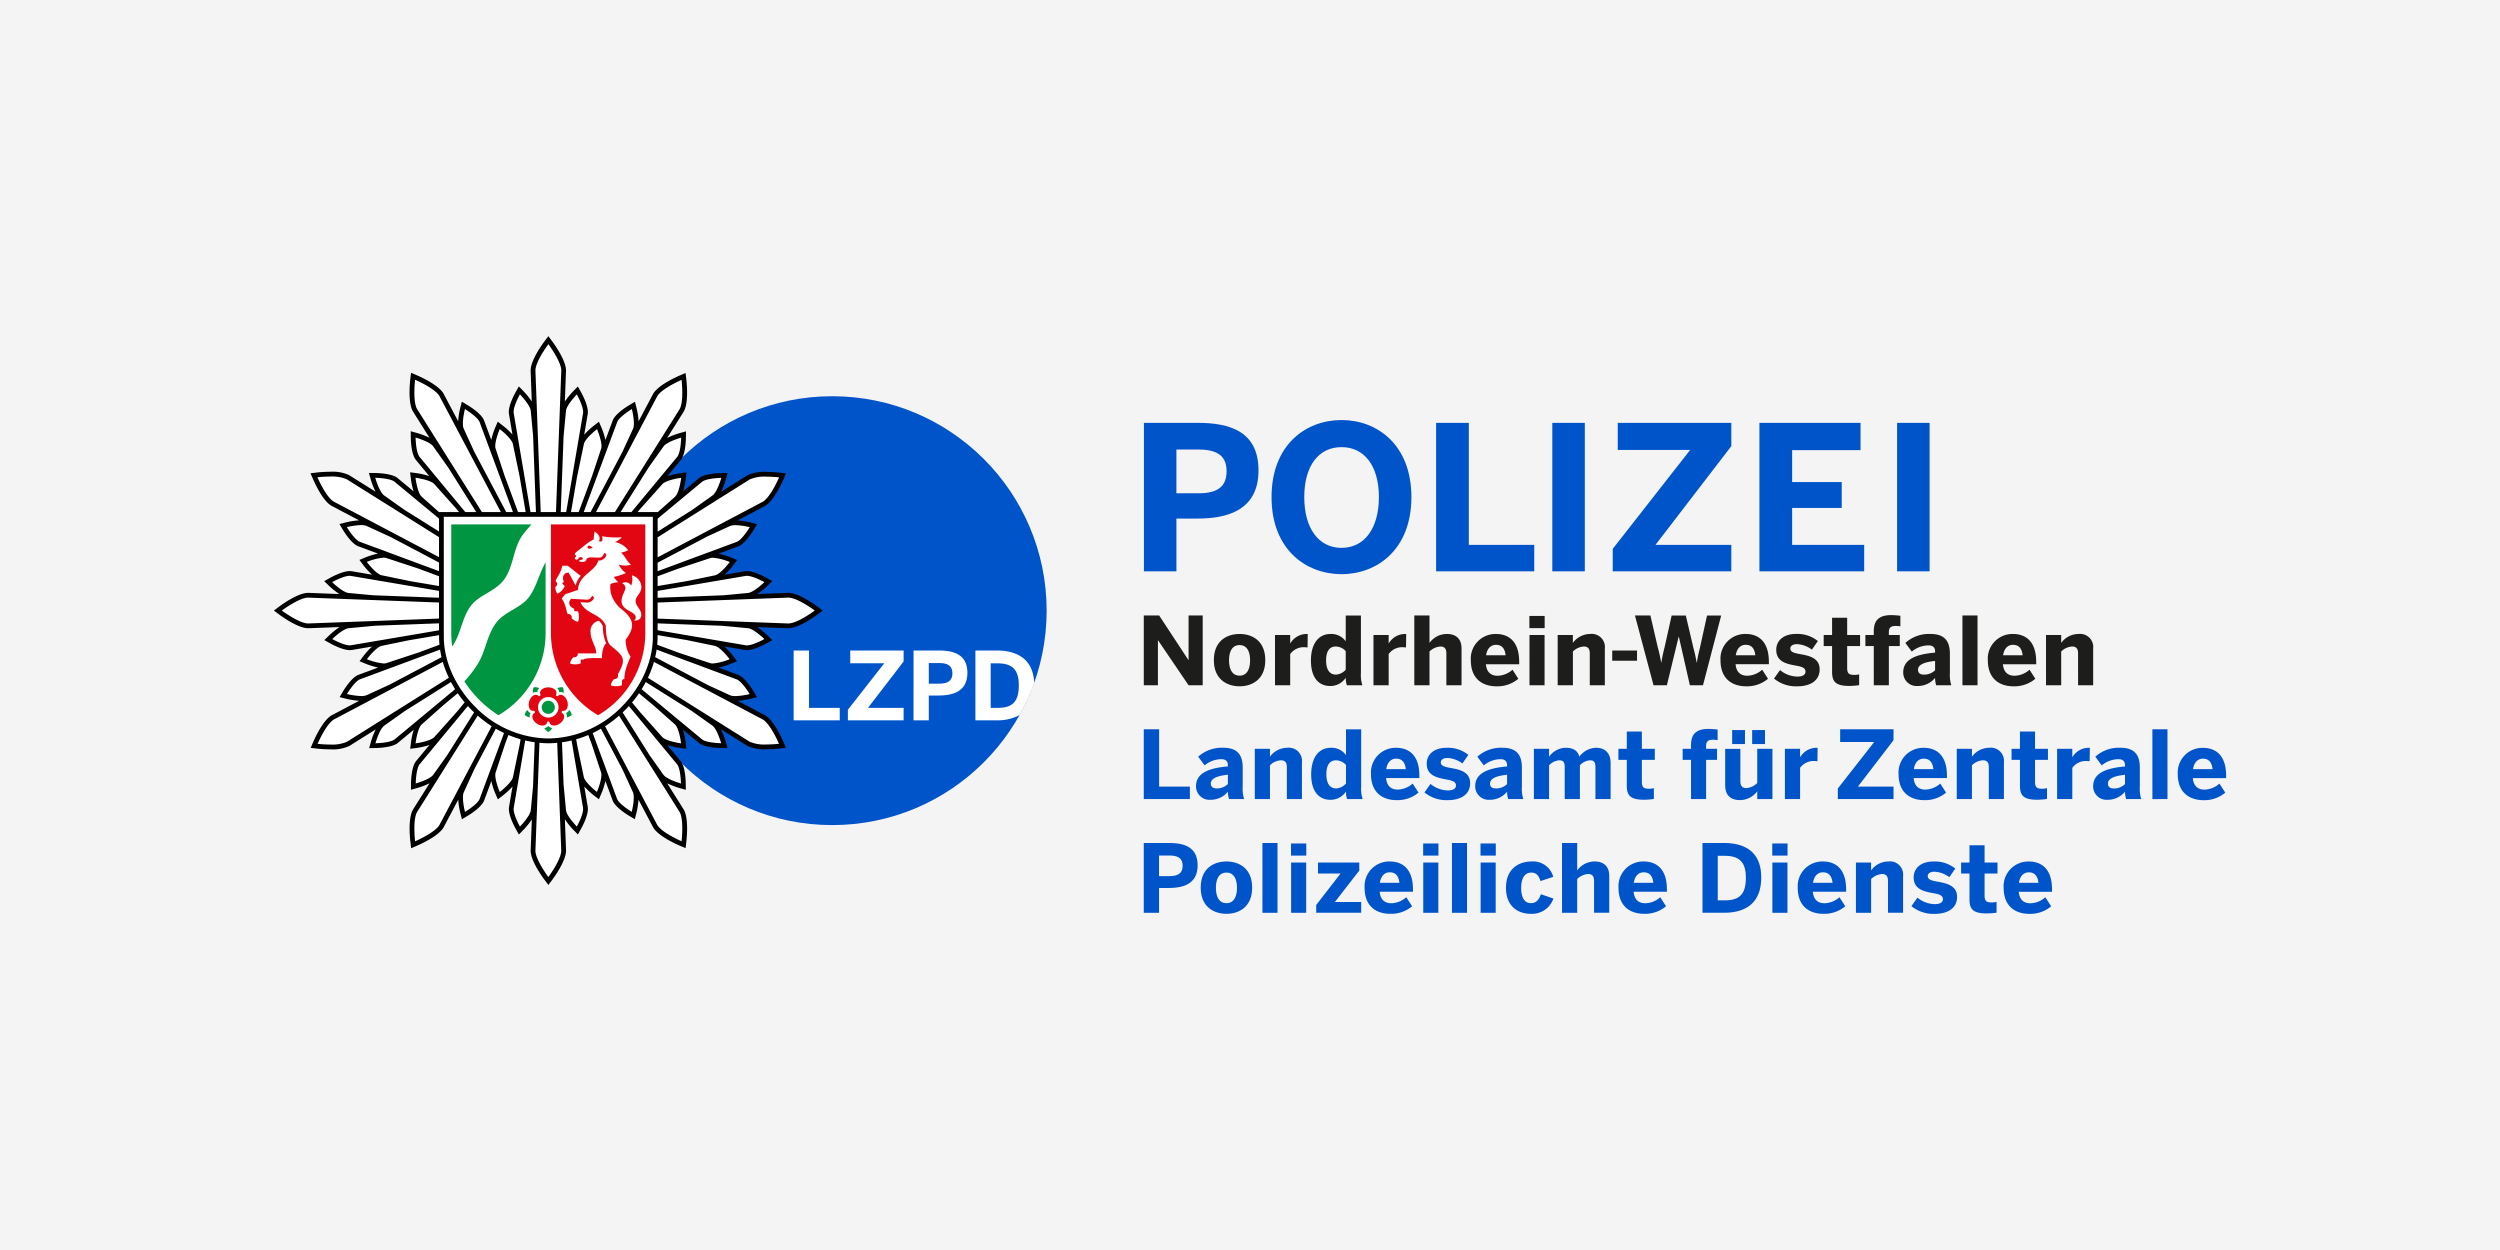 <?xml version="1.0" encoding="UTF-8"?>
<svg xmlns="http://www.w3.org/2000/svg" xmlns:xlink="http://www.w3.org/1999/xlink" width="600" height="300" viewBox="0 0 600 300">
  <rect x="0" y="0" width="600" height="300" fill="#333333" stroke="none"/>
  <defs>
    <clipPath id="clip-landesamt-polizeiliche-dienste-nrw">
      <rect width="600" height="300"></rect>
    </clipPath>
  </defs>
  <g id="landesamt-polizeiliche-dienste-nrw" clip-path="url(#clip-landesamt-polizeiliche-dienste-nrw)">
    <rect width="600" height="300" fill="#f4f4f4"></rect>
    <g id="lzpd_logo" transform="translate(65.228 77.224)">
      <circle id="Ellipse_4" data-name="Ellipse 4" cx="51.464" cy="51.464" r="51.464" transform="translate(83.038 17.87)" fill="#0054ca"></circle>
      <path id="Pfad_3029" data-name="Pfad 3029" d="M66.262,59.978V43.23H69.95V56.99h7.377v2.986H66.262Zm13.019,0V57.444l8.735-11.156h-8.17V43.23H92.654v2.625L84.1,56.99h8.555v2.986H79.281Zm15.756,0V43.23h6.087c3.576,0,6.835.95,6.835,5.363,0,4.5-3.528,5.433-6.88,5.433H98.7v5.951H95.037Zm3.665-8.8h2.512c2.286,0,3.145-.884,3.145-2.491,0-1.561-.837-2.445-3.145-2.445H98.7Zm16.321-7.944h-5.137V59.976h5.137a11.1,11.1,0,0,0,5.469-1.258A50.087,50.087,0,0,0,124,51.081C123.789,45.355,119.995,43.23,115.023,43.23Zm.25,13.76h-1.721V46.307h1.675c3.669,0,5.071,1.675,5.071,5.251C120.3,55.361,118.917,56.99,115.273,56.99Z" transform="translate(58.985 35.672)" fill="#fff"></path>
      <g id="Gruppe_10319" data-name="Gruppe 10319" transform="translate(209.31 23.586)">
        <path id="Pfad_3030" data-name="Pfad 3030" d="M110.577,50.382V14.744h12.954c7.611,0,14.546,2.022,14.546,11.412,0,9.585-7.514,11.56-14.643,11.56h-5.055V50.382h-7.8Zm7.8-18.734h5.344c4.864,0,6.694-1.878,6.694-5.3,0-3.323-1.781-5.2-6.694-5.2h-5.344Zm22.833.914c0-12.522,8.187-18.493,16.807-18.493,8.574,0,16.76,5.972,16.76,18.493s-8.185,18.493-16.76,18.493c-8.62,0-16.807-5.972-16.807-18.493Zm25.764,0c0-7.466-3.466-11.991-8.957-11.991-5.537,0-8.957,4.526-8.957,11.991s3.42,12.184,8.957,12.184C163.509,44.746,166.977,40.029,166.977,32.562Zm13.732,17.82V14.744h7.85V44.024h15.7v6.359Zm27.887,0V14.744h7.8V50.382Zm14.5,0V44.987l18.588-23.742H224.3v-6.5h27.257v5.586l-18.2,23.693h18.2v6.359Zm35.207,0V14.744h24.271v6.55H266.155v7.656h11.9v6.212h-11.9v8.861h17.289v6.359H258.305Zm33.043,0V14.744h7.8V50.382Z" transform="translate(-110.577 -14.069)" fill="#0054ca"></path>
      </g>
      <g id="Gruppe_10320" data-name="Gruppe 10320" transform="translate(209.281 70.402)">
        <path id="Pfad_3031" data-name="Pfad 3031" d="M110.562,55.584V38.84h3.688l7.015,10.68h.046V38.84H124.7V55.584H121.31L114,44.814h-.046V55.584h-3.392Zm16.82-6.019c0-4.729,3.236-6.29,6.178-6.29,2.919,0,6.156,1.561,6.156,6.29,0,4.685-3.236,6.269-6.156,6.269S127.382,54.251,127.382,49.565Zm8.69.023c0-2.015-.7-3.644-2.512-3.644-1.743,0-2.534,1.472-2.534,3.644,0,2.015.677,3.688,2.534,3.688C135.279,53.276,136.072,51.783,136.072,49.588Zm5.979,6V43.524H145.7v2.015h.023a4.572,4.572,0,0,1,4.073-2.261h.116l-.046,3.234c-.137-.021-.725-.066-.95-.066A4.025,4.025,0,0,0,145.7,48.1v7.489h-3.646Zm8.625-5.928c0-4.164,1.924-6.381,4.685-6.381a4.223,4.223,0,0,1,3.667,1.766v-6.2h3.644v13.8a7.663,7.663,0,0,0,.36,2.94H159.3a5.469,5.469,0,0,1-.271-1.81,4.393,4.393,0,0,1-3.71,1.992c-2.737,0-4.64-1.946-4.64-6.11Zm8.35,2.195v-4.46a3.263,3.263,0,0,0-2.4-1.11c-1.516,0-2.309,1.153-2.309,3.352,0,2.015.725,3.394,2.354,3.394A3.425,3.425,0,0,0,159.027,51.851Zm6.66,3.733V43.524h3.644v2.015h.023a4.567,4.567,0,0,1,4.073-2.261h.114l-.044,3.234c-.137-.021-.725-.066-.952-.066a4.018,4.018,0,0,0-3.212,1.652v7.489h-3.646Zm9.8,0V38.84h3.644v6.584a5.158,5.158,0,0,1,4.164-2.149c2.058,0,3.53,1.017,3.53,3.507v8.8h-3.644V47.938c0-1.085-.41-1.652-1.4-1.652a4.083,4.083,0,0,0-2.648,1.2v8.1h-3.642Zm13.561-6.019a5.924,5.924,0,0,1,6.065-6.29c2.491,0,5.547,1.244,5.547,6.721v.543h-7.99c.182,1.992,1.29,2.762,2.806,2.762a5.543,5.543,0,0,0,3.576-1.449l1.4,2.174a7.8,7.8,0,0,1-5.253,1.81C192.058,55.835,189.05,54.226,189.05,49.565Zm8.35-1.176c-.18-1.7-.95-2.512-2.309-2.512-1.132,0-2.1.747-2.377,2.512Zm5.708-6.518V38.952h3.667v2.919Zm.023,13.713V43.524h3.621V55.584Zm6.768,0V43.524h3.644v1.9a5.161,5.161,0,0,1,4.164-2.149,3.159,3.159,0,0,1,3.509,3.507v8.8H217.6V47.938c0-1.085-.408-1.652-1.426-1.652a4.074,4.074,0,0,0-2.625,1.2v8.1H209.9ZM222.986,49.7V47.257h5.953V49.7Zm9.913,5.884L228.44,38.84h3.712l1.766,7.628a35.233,35.233,0,0,1,.816,3.667h.044a36.9,36.9,0,0,1,.768-3.644l1.7-7.648h3.4l1.808,7.694a36.608,36.608,0,0,1,.793,3.6h.046a36.1,36.1,0,0,1,.747-3.555l1.7-7.738h3.4l-4.371,16.744h-3.145l-2.648-11.655h-.044l-2.828,11.655H232.9Zm16.075-6.019a5.922,5.922,0,0,1,6.063-6.29c2.491,0,5.547,1.244,5.547,6.721v.543h-7.99c.182,1.992,1.29,2.762,2.806,2.762a5.534,5.534,0,0,0,3.576-1.449l1.4,2.174a7.794,7.794,0,0,1-5.251,1.81c-3.143,0-6.154-1.609-6.154-6.269Zm8.35-1.176c-.18-1.7-.948-2.512-2.307-2.512-1.134,0-2.106.747-2.377,2.512h4.684Zm4.486,5.588,1.449-2.035a6.68,6.68,0,0,0,4.187,1.561c1.132,0,1.923-.385,1.923-1.178,0-.835-.634-1.153-2.286-1.449-2.286-.408-4.731-.948-4.731-3.779,0-2.421,1.994-3.824,4.685-3.824a7.768,7.768,0,0,1,5.3,1.7l-1.426,2.06a6.452,6.452,0,0,0-3.551-1.313c-1.043,0-1.629.408-1.629,1.064,0,.725.656,1.019,2.151,1.292,2.375.408,4.887.948,4.887,3.688,0,2.919-2.534,4.073-5.317,4.073a8.31,8.31,0,0,1-5.638-1.857Zm13.944-1.787V46.172h-2.015V43.524h2.015V39.381h3.621v4.143h3.1v2.648h-3.1V51.4c0,1.292.36,1.7,1.675,1.7a4.455,4.455,0,0,0,1.2-.137v2.6a17.53,17.53,0,0,1-2.4.182c-3.576,0-4.1-1.292-4.1-3.555Zm10.006,3.394V46.172h-2.015V43.524h2.015v-.837c0-2.015.611-3.938,4.187-3.938a19.71,19.71,0,0,1,2.195.159v2.536a6.179,6.179,0,0,0-1.064-.091c-.882,0-1.7.157-1.7,1.449v.723h2.625v2.648h-2.625v9.413h-3.619Zm7.064-3.077c0-2.783,2.352-4.321,7.648-4.754v-.292c0-.884-.452-1.449-1.628-1.449a6.42,6.42,0,0,0-3.961,1.493l-1.54-2.083a8.465,8.465,0,0,1,6.019-2.149c3.3,0,4.663,1.628,4.663,4.729v4.64a8.167,8.167,0,0,0,.341,2.94h-3.621a5.743,5.743,0,0,1-.273-1.764,5.331,5.331,0,0,1-4.209,1.944A3.213,3.213,0,0,1,292.826,52.508Zm7.648-.52v-2.24c-2.874.294-4.1,1.017-4.1,2.126,0,.77.543,1.153,1.335,1.153A3.731,3.731,0,0,0,300.474,51.988Zm6.567,3.6V38.84h3.621V55.584Zm6.091-6.019a5.923,5.923,0,0,1,6.065-6.29c2.489,0,5.545,1.244,5.545,6.721v.543h-7.99c.182,1.992,1.292,2.762,2.806,2.762a5.544,5.544,0,0,0,3.578-1.449l1.4,2.174a7.791,7.791,0,0,1-5.251,1.81C316.143,55.835,313.133,54.226,313.133,49.565Zm8.35-1.176c-.182-1.7-.95-2.512-2.309-2.512-1.132,0-2.106.747-2.377,2.512Zm5.615,7.2V43.524h3.644v1.9a5.161,5.161,0,0,1,4.164-2.149,3.159,3.159,0,0,1,3.509,3.507v8.8h-3.621V47.938c0-1.085-.408-1.652-1.426-1.652a4.074,4.074,0,0,0-2.625,1.2v8.1H327.1Z" transform="translate(-110.562 -38.749)" fill="#1d1d1b"></path>
      </g>
      <g id="Gruppe_10321" data-name="Gruppe 10321" transform="translate(209.276 97.714)">
        <path id="Pfad_3032" data-name="Pfad 3032" d="M110.559,69.982V53.238h3.69V67h7.377v2.986ZM123.1,66.906c0-2.785,2.354-4.321,7.648-4.754V61.86c0-.884-.451-1.449-1.628-1.449A6.42,6.42,0,0,0,125.16,61.9l-1.54-2.083a8.471,8.471,0,0,1,6.021-2.149c3.3,0,4.663,1.628,4.663,4.729v4.64a8.177,8.177,0,0,0,.34,2.94h-3.621a5.742,5.742,0,0,1-.273-1.764,5.325,5.325,0,0,1-4.209,1.944,3.214,3.214,0,0,1-3.439-3.255Zm7.648-.52v-2.24c-2.874.294-4.1,1.017-4.1,2.126,0,.77.543,1.153,1.335,1.153a3.717,3.717,0,0,0,2.76-1.04Zm6.455,3.6V57.922h3.642v1.9a5.161,5.161,0,0,1,4.164-2.149,3.16,3.16,0,0,1,3.509,3.507v8.8H144.9v-7.65c0-1.085-.41-1.652-1.426-1.652a4.078,4.078,0,0,0-2.627,1.2v8.1H137.2Zm13.537-5.928c0-4.164,1.925-6.381,4.685-6.381a4.221,4.221,0,0,1,3.667,1.766v-6.2h3.644v13.8a7.617,7.617,0,0,0,.362,2.94h-3.735a5.413,5.413,0,0,1-.273-1.81,4.393,4.393,0,0,1-3.71,1.992c-2.737,0-4.64-1.944-4.64-6.11Zm8.352,2.2v-4.46a3.263,3.263,0,0,0-2.4-1.11c-1.516,0-2.309,1.153-2.309,3.352,0,2.015.725,3.394,2.354,3.394A3.445,3.445,0,0,0,159.092,66.251Zm6-2.286a5.923,5.923,0,0,1,6.065-6.29c2.489,0,5.547,1.244,5.547,6.721v.543h-7.99c.18,1.992,1.29,2.762,2.806,2.762a5.543,5.543,0,0,0,3.576-1.449l1.4,2.174a7.791,7.791,0,0,1-5.251,1.81c-3.143,0-6.154-1.609-6.154-6.269Zm8.35-1.178c-.18-1.7-.95-2.512-2.309-2.512-1.132,0-2.1.747-2.377,2.512Zm4.484,5.59,1.449-2.035a6.684,6.684,0,0,0,4.187,1.561c1.132,0,1.924-.385,1.924-1.178,0-.835-.634-1.153-2.286-1.449-2.284-.408-4.729-.948-4.729-3.779,0-2.421,1.992-3.824,4.685-3.824a7.768,7.768,0,0,1,5.3,1.7l-1.426,2.06a6.452,6.452,0,0,0-3.553-1.313c-1.041,0-1.628.408-1.628,1.064,0,.725.656,1.019,2.149,1.292,2.377.408,4.888.948,4.888,3.688,0,2.919-2.536,4.073-5.319,4.073a8.331,8.331,0,0,1-5.638-1.857Zm12.18-1.472c0-2.785,2.352-4.321,7.648-4.754V61.86c0-.884-.451-1.449-1.629-1.449a6.429,6.429,0,0,0-3.961,1.493l-1.538-2.083a8.466,8.466,0,0,1,6.019-2.149c3.3,0,4.663,1.628,4.663,4.729v4.64a8.222,8.222,0,0,0,.34,2.94h-3.619a5.743,5.743,0,0,1-.273-1.764,5.331,5.331,0,0,1-4.209,1.944A3.214,3.214,0,0,1,190.109,66.906Zm7.648-.52v-2.24c-2.876.294-4.1,1.017-4.1,2.126,0,.77.543,1.153,1.335,1.153A3.723,3.723,0,0,0,197.758,66.386Zm6.433,3.6V57.922h3.644v1.9a5.066,5.066,0,0,1,3.961-2.149c2.015,0,2.965.837,3.3,2.149a5.182,5.182,0,0,1,3.984-2.149c2.445,0,3.53,1.54,3.53,3.688v8.622h-3.644V62.334c0-1.085-.249-1.652-1.313-1.652a3.694,3.694,0,0,0-2.419,1.2v8.1h-3.644v-7.65c0-1.085-.25-1.652-1.313-1.652a3.8,3.8,0,0,0-2.443,1.2v8.1H204.19Zm22.3-3.394V60.57h-2.016V57.922h2.016V53.779h3.619v4.143h3.1V60.57h-3.1V65.8c0,1.29.362,1.7,1.677,1.7a4.465,4.465,0,0,0,1.2-.137v2.6a17.533,17.533,0,0,1-2.4.182c-3.578,0-4.1-1.29-4.1-3.555Zm15.416,3.394V60.57h-2.015V57.922h2.015v-.837c0-2.015.609-3.938,4.187-3.938a19.708,19.708,0,0,1,2.195.159v2.534a6.209,6.209,0,0,0-1.064-.089c-.884,0-1.7.157-1.7,1.449v.723h2.627v2.648h-2.627v9.413h-3.617Zm8.195-3.257v-8.8h3.644v7.74c0,1.087.408,1.677,1.427,1.677a4.1,4.1,0,0,0,2.625-1.225V57.922h3.644V69.982H257.8V68.106a5.216,5.216,0,0,1-4.164,2.126c-2.06,0-3.532-1.019-3.532-3.507Zm1.675-13.307h3.077v3.35h-3.077Zm4.8,0h3.079v3.35h-3.079Zm7.857,16.564V57.922h3.644v2.015h.023a4.572,4.572,0,0,1,4.073-2.261h.116l-.046,3.234c-.135-.023-.725-.066-.95-.066a4.025,4.025,0,0,0-3.213,1.652v7.489H264.43Zm12.7,0V67.448l8.735-11.158h-8.172V53.238H290.5v2.623L281.948,67H290.5v2.986Zm14.582-6.017a5.922,5.922,0,0,1,6.063-6.29c2.491,0,5.547,1.244,5.547,6.721v.543h-7.99c.182,1.992,1.29,2.762,2.806,2.762a5.539,5.539,0,0,0,3.576-1.449l1.4,2.174a7.8,7.8,0,0,1-5.253,1.81C294.722,70.233,291.711,68.626,291.711,63.965Zm8.348-1.178c-.18-1.7-.948-2.512-2.309-2.512-1.132,0-2.1.747-2.375,2.512Zm5.617,7.2V57.922h3.644v1.9a5.161,5.161,0,0,1,4.164-2.149,3.16,3.16,0,0,1,3.509,3.507v8.8h-3.621v-7.65c0-1.085-.408-1.652-1.427-1.652a4.074,4.074,0,0,0-2.625,1.2v8.1h-3.644Zm15.166-3.394V60.57h-2.015V57.922h2.015V53.779h3.621v4.143h3.1V60.57h-3.1V65.8c0,1.29.362,1.7,1.675,1.7a4.481,4.481,0,0,0,1.2-.137v2.6a17.567,17.567,0,0,1-2.4.182c-3.574,0-4.1-1.29-4.1-3.555Zm8.919,3.394V57.922h3.644v2.015h.023a4.572,4.572,0,0,1,4.073-2.261h.116l-.046,3.234c-.137-.023-.725-.066-.95-.066a4.025,4.025,0,0,0-3.213,1.652v7.489h-3.646Zm8.648-3.077c0-2.785,2.352-4.321,7.648-4.754V61.86c0-.884-.451-1.449-1.628-1.449A6.42,6.42,0,0,0,340.47,61.9l-1.54-2.083a8.465,8.465,0,0,1,6.019-2.149c3.3,0,4.663,1.628,4.663,4.729v4.64a8.168,8.168,0,0,0,.341,2.94h-3.621a5.742,5.742,0,0,1-.273-1.764,5.331,5.331,0,0,1-4.209,1.944A3.214,3.214,0,0,1,338.41,66.906Zm7.648-.52v-2.24c-2.874.294-4.1,1.017-4.1,2.126,0,.77.543,1.153,1.335,1.153A3.72,3.72,0,0,0,346.059,66.386Zm6.569,3.6V53.238h3.621V69.982Zm6.089-6.017a5.924,5.924,0,0,1,6.065-6.29c2.491,0,5.547,1.244,5.547,6.721v.543h-7.99c.182,1.992,1.29,2.762,2.806,2.762a5.543,5.543,0,0,0,3.576-1.449l1.4,2.174a7.8,7.8,0,0,1-5.253,1.81C361.728,70.233,358.717,68.626,358.717,63.965Zm8.35-1.178c-.18-1.7-.95-2.512-2.309-2.512-1.132,0-2.1.747-2.377,2.512ZM110.559,97.274V80.527h6.087c3.578,0,6.837.95,6.837,5.363,0,4.5-3.53,5.431-6.88,5.431h-2.377v5.953Zm3.665-8.8h2.512c2.286,0,3.145-.884,3.145-2.491,0-1.561-.835-2.445-3.145-2.445h-2.512v4.936Zm10.008,2.781c0-4.729,3.236-6.29,6.18-6.29,2.919,0,6.156,1.561,6.156,6.29,0,4.685-3.236,6.271-6.156,6.271S124.232,95.938,124.232,91.253Zm8.692.023c0-2.015-.7-3.642-2.512-3.642-1.743,0-2.534,1.47-2.534,3.642,0,2.016.677,3.69,2.534,3.69C132.131,94.965,132.924,93.47,132.924,91.276Zm6.114,6V80.527h3.621V97.274ZM145.9,83.559V80.641h3.667v2.917Zm.023,13.715V85.211h3.619V97.274Zm6.021,0V95.4l5.839-7.537h-5.41V85.211h9.913v1.925l-5.86,7.557h6.313v2.58h-10.8Zm11.615-6.021a5.922,5.922,0,0,1,6.063-6.29c2.491,0,5.547,1.244,5.547,6.721v.544h-7.99c.182,1.992,1.29,2.76,2.806,2.76a5.539,5.539,0,0,0,3.576-1.449l1.4,2.174a7.8,7.8,0,0,1-5.253,1.812c-3.141,0-6.152-1.609-6.152-6.271Zm8.348-1.176c-.18-1.7-.948-2.512-2.309-2.512-1.132,0-2.1.747-2.375,2.512Zm5.708-6.518V80.641h3.667v2.917Zm.023,13.715V85.211h3.621V97.274Zm6.884,0V80.527h3.621V97.274Zm6.857-13.715V80.641h3.667v2.917Zm.025,13.715V85.211h3.619V97.274Zm6.089-6.021c0-4.82,3.416-6.29,6.087-6.29a5,5,0,0,1,5.251,3.688l-3.054,1.019c-.476-1.538-1.176-2.035-2.242-2.035-1.47,0-2.4,1.242-2.4,3.642,0,2.151.677,3.69,2.352,3.69.973,0,1.855-.52,2.377-2.151l3.009,1.043a5.445,5.445,0,0,1-5.454,3.667C200.59,97.524,197.49,95.938,197.49,91.253Zm13.446,6.021V80.527h3.644v6.586a5.157,5.157,0,0,1,4.164-2.151c2.06,0,3.53,1.019,3.53,3.509v8.8H218.63V89.627c0-1.085-.408-1.652-1.4-1.652a4.082,4.082,0,0,0-2.648,1.2v8.1h-3.644ZM224.5,91.253a5.924,5.924,0,0,1,6.065-6.29c2.491,0,5.547,1.244,5.547,6.721v.544h-7.99c.182,1.992,1.29,2.76,2.806,2.76a5.543,5.543,0,0,0,3.576-1.449l1.4,2.174a7.8,7.8,0,0,1-5.253,1.812c-3.143,0-6.154-1.609-6.154-6.271Zm8.35-1.176c-.18-1.7-.95-2.512-2.309-2.512-1.132,0-2.1.747-2.377,2.512Zm11.8,7.2V80.527h5.139c5.114,0,8.961,2.172,8.961,8.282,0,6.29-3.913,8.464-8.961,8.464h-5.139Zm3.667-2.988h1.721c3.644,0,5.023-1.628,5.023-5.431,0-3.576-1.4-5.251-5.069-5.251h-1.677V94.286ZM261.4,83.559V80.641h3.667v2.917Zm.025,13.715V85.211h3.619V97.274Zm6.089-6.021a5.922,5.922,0,0,1,6.063-6.29c2.491,0,5.547,1.244,5.547,6.721v.544h-7.99c.182,1.992,1.29,2.76,2.806,2.76a5.534,5.534,0,0,0,3.576-1.449l1.4,2.174a7.8,7.8,0,0,1-5.253,1.812c-3.141,0-6.152-1.609-6.152-6.271Zm8.35-1.176c-.182-1.7-.95-2.512-2.309-2.512-1.134,0-2.106.747-2.377,2.512Zm5.615,7.2V85.211h3.644v1.9a5.157,5.157,0,0,1,4.164-2.151,3.162,3.162,0,0,1,3.509,3.509v8.8h-3.621V89.627c0-1.085-.408-1.652-1.426-1.652a4.081,4.081,0,0,0-2.625,1.2v8.1h-3.644Zm13.313-1.6,1.449-2.037a6.685,6.685,0,0,0,4.187,1.561c1.132,0,1.924-.383,1.924-1.176,0-.837-.634-1.153-2.286-1.449-2.284-.408-4.729-.95-4.729-3.779,0-2.422,1.992-3.826,4.685-3.826a7.768,7.768,0,0,1,5.3,1.7l-1.426,2.06a6.449,6.449,0,0,0-3.553-1.311c-1.041,0-1.628.406-1.628,1.064,0,.725.656,1.019,2.149,1.29,2.377.408,4.888.95,4.888,3.69,0,2.918-2.534,4.073-5.319,4.073a8.347,8.347,0,0,1-5.638-1.857Zm13.944-1.789V87.859h-2.016V85.211h2.016V81.07h3.619v4.141h3.1v2.648h-3.1v5.228c0,1.29.362,1.7,1.677,1.7a4.474,4.474,0,0,0,1.2-.135v2.6a17.621,17.621,0,0,1-2.4.18c-3.576,0-4.1-1.29-4.1-3.553Zm8.195-2.627a5.923,5.923,0,0,1,6.065-6.29c2.489,0,5.545,1.244,5.545,6.721v.544h-7.988c.18,1.992,1.29,2.76,2.806,2.76a5.543,5.543,0,0,0,3.576-1.449l1.4,2.174a7.792,7.792,0,0,1-5.251,1.812c-3.143,0-6.154-1.609-6.154-6.271Zm8.35-1.176c-.182-1.7-.95-2.512-2.309-2.512-1.132,0-2.106.747-2.377,2.512Z" transform="translate(-110.559 -53.147)" fill="#0054ca"></path>
      </g>
      <g id="Gruppe_10323" data-name="Gruppe 10323" transform="translate(0.5 3.459)">
        <path id="Pfad_3033" data-name="Pfad 3033" d="M130.229,68.355c-.44-.332-4.374-3.217-6.685-3.217L108,65.724l5.968-.562c1.573-.2,3.963-2.494,4.23-2.752l.55-.535-.67-.376c-.29-.161-2.883-1.586-4.486-1.586a2.3,2.3,0,0,0-.334.023l-14.066,2.39,6.956-1.434c1.535-.421,3.568-3.088,3.794-3.39l.434-.579-.668-.277a14.418,14.418,0,0,0-4.247-1.07,2.851,2.851,0,0,0-.768.1l-8.166,2.694L111.4,52.855c1.466-.605,3.185-3.435,3.375-3.754l.393-.66-.742-.188a17.183,17.183,0,0,0-3.562-.5,3.893,3.893,0,0,0-1.5.235l-5.5,2.519,13.825-7.3c1.98-1.146,3.946-5.611,4.162-6.118l.3-.7-.763-.089a28.926,28.926,0,0,0-3.139-.175,9.027,9.027,0,0,0-4.255.732L100.7,45.2l5.027-3.57c1.261-.966,2.183-4.145,2.288-4.5l.207-.738-.766.011c-.374,0-3.68.078-4.957,1.057L91.474,46.589,96.8,41.855c1.117-1.132,1.544-4.462,1.588-4.835l.087-.717-.717.095c-.374.049-3.693.516-4.83,1.666l-5.7,6.393,10.118-12.2c.967-1.258,1.043-4.564,1.049-4.938l.011-.766-.738.207c-.359.1-3.538,1.022-4.517,2.3l-3.589,5.05,8.388-13.345c1.144-1.982.611-6.835.544-7.379l-.089-.763-.7.3c-.506.218-4.97,2.18-6.125,4.185L84.226,31l2.593-5.647c.609-1.463-.176-4.68-.267-5.042l-.19-.744-.658.393c-.321.192-3.151,1.906-3.765,3.392L76.9,36.921l2.286-6.888c.4-1.54-.892-4.632-1.04-4.983l-.283-.664-.573.438c-.3.231-2.94,2.3-3.35,3.856l-1.757,8.441,2.669-15.673c.207-1.571-1.383-4.471-1.565-4.8l-.374-.67-.535.548c-.26.267-2.55,2.654-2.762,4.249l-.582,6.182.59-15.769c0-2.29-2.883-6.224-3.21-6.664l-.459-.617-.461.622c-.328.44-3.217,4.374-3.219,6.685l.584,15.6-.567-6.07c-.209-1.574-2.5-3.963-2.756-4.228L59,15.975l-.372.67c-.184.324-1.776,3.225-1.565,4.818l2.61,15.392-1.705-8.206c-.4-1.537-3.043-3.6-3.344-3.832l-.575-.44-.283.664c-.15.351-1.442,3.445-1.03,5.017l2.328,7.017L49.977,23.34c-.607-1.464-3.435-3.181-3.756-3.373l-.658-.391-.19.742c-.091.36-.88,3.576-.266,5.059l2.555,5.573-7.356-13.9C39.16,15.068,34.7,13.1,34.19,12.886l-.7-.3-.089.763c-.064.546-.6,5.4.558,7.4l8.481,13.485-3.69-5.2c-.966-1.26-4.141-2.181-4.5-2.284l-.738-.207.009.766c0,.372.076,3.678,1.057,4.955l9.987,12.057-5.615-6.292c-1.117-1.127-4.437-1.592-4.811-1.641l-.717-.095.087.717c.044.376.472,3.7,1.618,4.858l5.55,4.936L29.359,37.425c-1.258-.966-4.566-1.038-4.94-1.041l-.766-.011.209.738c.1.359,1.028,3.538,2.3,4.515l4.892,3.47L17.835,36.8a9.058,9.058,0,0,0-4.223-.719,29.622,29.622,0,0,0-3.155.176l-.759.087.3.7c.218.506,2.183,4.97,4.185,6.125L28.3,50.622,22.49,47.957a3.872,3.872,0,0,0-1.48-.23,17.3,17.3,0,0,0-3.561.5l-.742.19.389.654c.192.321,1.906,3.147,3.394,3.762L35.224,58.3l-8.077-2.66a2.783,2.783,0,0,0-.738-.087,14.517,14.517,0,0,0-4.251,1.07l-.668.277.434.579c.228.3,2.265,2.971,3.832,3.4l7.39,1.521-14.57-2.474a2.708,2.708,0,0,0-.313-.021c-1.6,0-4.194,1.426-4.484,1.588l-.67.376.55.533c.267.26,2.658,2.549,4.251,2.756l5.987.562L8.309,65.134c-2.29,0-6.222,2.889-6.664,3.219l-.615.457.615.459c.44.328,4.376,3.21,6.666,3.208h.021l16.048-.6-6.463.605c-1.574.207-3.965,2.5-4.232,2.756l-.55.535.67.374c.29.161,2.883,1.586,4.486,1.586a2.279,2.279,0,0,0,.334-.023l14.041-2.386-6.916,1.426c-1.533.421-3.568,3.09-3.8,3.39l-.434.58.668.277a14.437,14.437,0,0,0,4.247,1.07,2.851,2.851,0,0,0,.768-.1l8.149-2.688L20.5,84.79c-1.466.605-3.183,3.435-3.375,3.754l-.393.66.744.19a17.3,17.3,0,0,0,3.561.5,3.894,3.894,0,0,0,1.5-.237l5.537-2.54L14.2,94.453c-1.979,1.146-3.942,5.611-4.158,6.118l-.3.706.761.089a30.236,30.236,0,0,0,3.13.173,9.057,9.057,0,0,0,4.264-.734L31.15,92.475,26.187,96c-1.26.966-2.183,4.147-2.286,4.5l-.207.738.764-.009c.374-.006,3.682-.078,4.957-1.058l11.349-9.411-5.653,5.029c-1.119,1.129-1.546,4.456-1.59,4.832l-.085.717.715-.093c.376-.049,3.693-.514,4.83-1.666L44.62,93.26,34.6,105.359c-.967,1.26-1.04,4.564-1.045,4.94l-.009.766.736-.207c.359-.1,3.536-1.026,4.513-2.3l3.409-4.8-8.254,13.127c-1.142,1.98-.611,6.833-.546,7.381l.089.759.706-.3c.506-.218,4.972-2.181,6.125-4.181l7.358-13.912-2.568,5.605c-.609,1.464.18,4.682.271,5.042l.19.744.658-.393c.321-.19,3.149-1.908,3.762-3.394l5.154-13.914-2.409,7.279c-.4,1.538.892,4.632,1.041,4.981l.283.666.573-.44c.3-.23,2.94-2.3,3.35-3.858l1.709-8.244-2.629,15.449c-.2,1.571,1.383,4.469,1.565,4.8l.374.67.535-.55c.26-.266,2.551-2.652,2.762-4.247l.554-5.9-.58,15.519c0,2.288,2.889,6.22,3.219,6.662l.459.617.459-.617c.328-.44,3.21-4.376,3.21-6.685l-.594-15.851.59,6.256c.209,1.574,2.5,3.963,2.758,4.228l.535.548.374-.67c.182-.326,1.774-3.227,1.561-4.822l-2.58-15.143,1.66,8c.4,1.535,3.046,3.6,3.346,3.828l.573.44.285-.668c.148-.347,1.442-3.439,1.028-5.016l-2.39-7.2,5.148,13.9c.605,1.464,3.433,3.183,3.754,3.375l.658.393.19-.744c.091-.36.882-3.578.264-5.061l-2.508-5.478,7.309,13.819c1.146,1.982,5.609,3.948,6.116,4.164l.7.3.089-.763c.064-.544.6-5.4-.558-7.4L89.746,103.83l3.367,4.75c.969,1.258,4.145,2.181,4.5,2.282l.738.209,0-.763c0-.374-.078-3.68-1.057-4.957l-9.9-11.956,5.528,6.2c1.115,1.129,4.435,1.6,4.809,1.647l.717.095-.087-.717c-.044-.376-.47-3.7-1.614-4.862l-5.531-4.923,11.268,9.346c1.26.966,4.566,1.04,4.94,1.047l.766.009-.207-.738c-.1-.359-1.026-3.536-2.3-4.515l-5.019-3.566L114,100.8a9.073,9.073,0,0,0,4.243.725,29.367,29.367,0,0,0,3.134-.175l.761-.089-.3-.7c-.216-.506-2.18-4.97-4.179-6.127l-13.614-7.2,5.319,2.443a3.91,3.91,0,0,0,1.487.231,16.96,16.96,0,0,0,3.553-.5l.744-.19-.393-.658c-.19-.321-1.9-3.147-3.39-3.764L96.674,79.334l8.015,2.648a2.8,2.8,0,0,0,.742.087A14.4,14.4,0,0,0,109.676,81l.67-.277-.434-.58c-.228-.3-2.261-2.969-3.83-3.4l-7.17-1.481,14.373,2.451a2.754,2.754,0,0,0,.315.019c1.6,0,4.194-1.421,4.484-1.582l.67-.374-.55-.535c-.267-.262-2.656-2.551-4.249-2.76l-6.239-.588,15.832.588h.023c2.29,0,6.22-2.883,6.662-3.212l.615-.457-.617-.459Z" transform="translate(-0.025 -3.053)" fill="#fff"></path>
        <path id="Pfad_3034" data-name="Pfad 3034" d="M131,68.389c-.745-.556-4.585-3.331-7.005-3.331h-.044l-7.438.281a17.862,17.862,0,0,0,2.51-2.028l1.1-1.07-1.337-.749c-.5-.277-3.052-1.66-4.765-1.66a2.77,2.77,0,0,0-.385.027h-.023l-.021.006-4.909.833a17.649,17.649,0,0,0,2.138-2.367l.867-1.155-1.337-.552a18.482,18.482,0,0,0-3.115-.966L112,53.889l.019-.008.021-.008c1.6-.664,3.32-3.439,3.648-3.989l.785-1.315-1.485-.379a19.368,19.368,0,0,0-3.2-.508l6.577-3.475.019-.009.019-.011c2.094-1.212,4.033-5.531,4.4-6.385l.607-1.408-1.523-.18a30.272,30.272,0,0,0-3.206-.178,9.424,9.424,0,0,0-4.522.8l-.019.009-.017.011-6.311,3.965a17.678,17.678,0,0,0,1.174-3.041L109.4,36.3l-1.535.021c-.639.009-3.9.108-5.279,1.161l-.017.013-.015.015-3.856,3.2a17.8,17.8,0,0,0,.67-3.124l.173-1.436-1.434.192a17.426,17.426,0,0,0-3.168.723L98.2,33.14l.013-.017.013-.017c1.058-1.375,1.157-4.638,1.167-5.277L99.41,26.3l-1.476.414a17.912,17.912,0,0,0-3.046,1.172l3.959-6.3.011-.019.011-.019c1.208-2.1.727-6.808.618-7.732l-.18-1.523L97.9,12.9c-.854.368-5.173,2.307-6.383,4.407l-.009.019-.009.017-3.462,6.55a17.546,17.546,0,0,0-.5-3.212l-.378-1.487-1.316.785c-.55.326-3.327,2.041-3.993,3.642l-.008.019-.008.021-1.757,4.727a17.789,17.789,0,0,0-.985-3.052L78.521,24l-1.146.88a17.425,17.425,0,0,0-2.394,2.221l.857-5.034,0-.021,0-.021c.228-1.719-1.318-4.594-1.631-5.152l-.749-1.337-1.07,1.095a17.669,17.669,0,0,0-2.052,2.542l.277-7.44,0-.021v-.023c0-2.42-2.77-6.26-3.323-7.005l-.916-1.229-.918,1.229c-.556.745-3.331,4.583-3.333,7.005v.044l.277,7.406a17.728,17.728,0,0,0-2.037-2.523l-1.068-1.1-.749,1.337c-.313.558-1.861,3.432-1.635,5.152l0,.021,0,.021.854,5.029a17.436,17.436,0,0,0-2.386-2.214l-1.146-.88-.569,1.328a18.04,18.04,0,0,0-.986,3.052l-1.745-4.712-.008-.021-.008-.021c-.664-1.6-3.439-3.318-3.991-3.646l-1.316-.787-.377,1.487a17.673,17.673,0,0,0-.5,3.225l-3.492-6.6-.009-.019-.011-.019c-1.212-2.1-5.531-4.035-6.385-4.4l-1.409-.605-.18,1.523c-.108.922-.59,5.636.62,7.732l.009.019.011.019,3.974,6.321a17.633,17.633,0,0,0-3.045-1.176l-1.474-.415.021,1.533c.008.641.1,3.9,1.161,5.281l.013.015.013.017,3.253,3.929a17.729,17.729,0,0,0-3.179-.727l-1.432-.19.173,1.434a17.543,17.543,0,0,0,.675,3.143l-3.879-3.213-.017-.015-.017-.013c-1.377-1.055-4.64-1.15-5.279-1.159l-1.533-.021.417,1.476A17.833,17.833,0,0,0,24.9,40.785l-6.323-3.965-.017-.013-.019-.009a9.406,9.406,0,0,0-4.507-.8,30.221,30.221,0,0,0-3.221.18l-1.523.182L9.9,37.771c.368.854,2.309,5.173,4.4,6.381l.019.013.019.009,6.611,3.487a19.207,19.207,0,0,0-3.223.508l-1.485.377.785,1.316c.328.548,2.043,3.327,3.646,3.989l.019.009.019.006,4.771,1.772a18.531,18.531,0,0,0-3.117.962l-1.335.554.867,1.157A17.7,17.7,0,0,0,24.062,60.7l-4.943-.838-.021,0-.023,0a3.137,3.137,0,0,0-.385-.023c-1.711,0-4.27,1.383-4.765,1.66l-1.339.749,1.1,1.07a17.819,17.819,0,0,0,2.513,2.03L8.776,65.06H8.733c-2.42,0-6.258,2.777-7,3.333L.5,69.309l1.229.916c.745.556,4.583,3.325,7.005,3.325h.021l.021,0,7.493-.279a17.81,17.81,0,0,0-2.559,2.058l-1.1,1.07,1.339.749c.5.277,3.052,1.66,4.765,1.66a3.16,3.16,0,0,0,.387-.025l.023,0,.021,0,4.923-.835a17.531,17.531,0,0,0-2.138,2.367l-.867,1.155,1.335.554a18.875,18.875,0,0,0,3.12.964l-4.773,1.77-.019.008-.019.008c-1.6.664-3.32,3.439-3.648,3.991l-.785,1.316,1.485.376a18.972,18.972,0,0,0,3.206.508l-6.586,3.481-.019.011-.019.011c-2.094,1.214-4.031,5.533-4.4,6.387l-.605,1.409,1.523.178a30.422,30.422,0,0,0,3.2.176,9.43,9.43,0,0,0,4.532-.8l.019-.009.019-.011,6.323-3.974a17.774,17.774,0,0,0-1.169,3.031l-.415,1.474L24.9,102.3c.639-.009,3.9-.106,5.279-1.163l.017-.013.017-.013,3.855-3.2a17.476,17.476,0,0,0-.673,3.141l-.173,1.434,1.432-.188a17.848,17.848,0,0,0,3.177-.728L34.6,105.478l-.013.017-.011.017c-1.057,1.377-1.153,4.638-1.163,5.279l-.021,1.533,1.474-.417a17.556,17.556,0,0,0,3-1.151l-3.963,6.3-.011.017-.011.021c-1.21,2.094-.728,6.808-.618,7.73l.18,1.523,1.408-.605c.854-.368,5.173-2.3,6.385-4.4l.009-.019.009-.021,3.5-6.613a17.613,17.613,0,0,0,.5,3.223l.377,1.485,1.316-.785c.55-.326,3.327-2.043,3.991-3.646l.008-.021.008-.021,1.741-4.7a17.7,17.7,0,0,0,.99,3.069l.569,1.33,1.146-.882a17.7,17.7,0,0,0,2.377-2.206l-.848,4.989,0,.021,0,.023c-.228,1.719,1.318,4.594,1.631,5.154l.749,1.335,1.068-1.1a17.683,17.683,0,0,0,2.035-2.512l-.279,7.449v.046c0,2.421,2.775,6.26,3.333,7l.918,1.229.916-1.229c.554-.745,3.323-4.585,3.323-7.005V126.9l-.281-7.5a17.792,17.792,0,0,0,2.054,2.548l1.07,1.095.749-1.337c.313-.558,1.857-3.433,1.631-5.154l0-.021,0-.021L75,111.53a17.873,17.873,0,0,0,2.369,2.195l1.146.88.567-1.33a17.657,17.657,0,0,0,.988-3.062l1.739,4.7.008.021.008.021c.664,1.6,3.441,3.32,3.991,3.648l1.316.783.377-1.483a17.848,17.848,0,0,0,.5-3.208l3.49,6.6.009.019.009.019c1.212,2.1,5.531,4.037,6.383,4.4l1.409.605.18-1.523c.108-.924.592-5.636-.618-7.73l-.011-.021-.011-.019L94.9,110.765a17.556,17.556,0,0,0,2.993,1.148l1.476.415-.021-1.533c-.008-.639-.1-3.9-1.161-5.277l-.013-.019-.013-.015-3.24-3.913a17.532,17.532,0,0,0,3.162.723l1.434.19-.173-1.434a17.52,17.52,0,0,0-.673-3.143l3.856,3.2.017.013.017.015c1.375,1.055,4.64,1.153,5.279,1.163l1.533.021-.415-1.476a17.906,17.906,0,0,0-1.174-3.043l6.326,3.974.019.011.019.011a9.418,9.418,0,0,0,4.528.8,30.2,30.2,0,0,0,3.2-.178l1.521-.178-.605-1.409c-.368-.852-2.3-5.173-4.4-6.385l-.019-.011-.021-.011-6.548-3.46a19.227,19.227,0,0,0,3.164-.5l1.485-.376-.783-1.316c-.326-.55-2.041-3.329-3.642-3.991l-.021-.009L112,84.762l-4.784-1.779a18.417,18.417,0,0,0,3.109-.96l1.337-.552-.867-1.155a17.522,17.522,0,0,0-2.151-2.381l4.959.842.021.006.021,0a2.852,2.852,0,0,0,.389.025c1.747,0,4.46-1.485,4.763-1.656l1.339-.749-1.1-1.068a17.661,17.661,0,0,0-2.553-2.058l7.476.277H124c2.42,0,6.258-2.77,7-3.325l1.227-.916L131,68.389Zm-17.22-7.4a1.607,1.607,0,0,1,.237-.015c1.5,0,4.207,1.514,4.207,1.514s-2.477,2.411-3.906,2.6l-5.932.556L92.6,66.24V64.59l21.179-3.6Zm-3.86-3.335s-2.1,2.8-3.494,3.185L99.854,62.2,92.6,63.429V61.082l4.839-1.791,7.855-2.593a2.348,2.348,0,0,1,.594-.066,14,14,0,0,1,4.029,1.026Zm4.792-8.356s-1.77,2.965-3.1,3.517L92.6,59.861V57.822l11.956-6.313L110.026,49a3.443,3.443,0,0,1,1.26-.188,16.724,16.724,0,0,1,3.422.489Zm.023-11.477a9,9,0,0,1,3.951-.645,29.372,29.372,0,0,1,3.073.171s-2.051,4.765-3.923,5.848L92.6,56.53v-4.8Zm-11.446.569c1.146-.876,4.6-.924,4.6-.924s-.939,3.325-2.083,4.2l-5,3.549-8.2,5.15V47.252Zm-5.031-.943s-.415,3.479-1.432,4.505L92.6,45.713v-.046H87.8l.491-.594,5.478-6.14C94.784,37.909,98.253,37.452,98.253,37.452ZM91.458,75.621c0,5.892-2.794,12.01-7.345,16.636a25.055,25.055,0,0,1-17.752,7.757,25.01,25.01,0,0,1-17.7-7.768C44.1,87.613,41.288,81.49,41.292,75.6l-.009-1.263V46.814H91.455v27.53l0,1.277ZM98.246,27.81s-.049,3.452-.93,4.6l-11,13.26h-2.6L90.472,34.91l3.57-5.023c.876-1.144,4.2-2.077,4.2-2.077Zm-5.74-9.936C93.589,16,98.35,13.947,98.35,13.947s.609,5.152-.472,7.028L82.357,45.668H77.81l14.7-27.794ZM82.9,24.054c.554-1.332,3.521-3.1,3.521-3.1s.85,3.352.3,4.682l-2.574,5.607L76.516,45.668H74.872L82.9,24.054Zm-4.845,1.719S79.432,29,79.068,30.392L76.9,36.932l-3.246,8.735H71.817l1.406-8.25,1.69-8.121C75.277,27.9,78.055,25.773,78.055,25.773Zm-7.444-4.437c.19-1.43,2.6-3.9,2.6-3.9s1.684,3.014,1.5,4.445L70.658,45.668H69.351l.679-18.156.58-6.176ZM66.379,5.373s3.1,4.156,3.1,6.323L68.206,45.67H64.543L63.274,11.694C63.276,9.529,66.379,5.373,66.379,5.373ZM59.55,17.419s2.411,2.474,2.6,3.9l.565,6.047.683,18.3H62.09l-4.039-23.8c-.188-1.432,1.5-4.445,1.5-4.445Zm-4.841,8.339s2.777,2.132,3.143,3.526l1.629,7.842,1.449,8.542H59.1l-3.183-8.589-2.221-6.7c-.366-1.4,1.011-4.619,1.011-4.619Zm-8.354-4.8s2.967,1.77,3.519,3.1l8.009,21.614H56.261L48.6,31.2l-2.549-5.566c-.552-1.33.3-4.682.3-4.682Zm-11.488-.019c-1.081-1.872-.474-7.026-.474-7.026s4.763,2.049,5.848,3.923L54.969,45.666H50.424L34.867,20.934Zm.575,11.454c-.878-1.146-.924-4.6-.924-4.6s3.323.937,4.2,2.081l3.667,5.169,6.685,10.63H46.442l-11-13.282Zm3.534,6.525,5.372,6.019.609.736H40.139v.017l-4.215-3.748c-1.015-1.026-1.432-4.505-1.432-4.505s3.47.457,4.484,1.482ZM24.838,37.45s3.454.046,4.6.922l10.7,8.864v3.1L31.781,45.1l-4.858-3.447c-1.144-.876-2.085-4.2-2.085-4.2Zm-9.961,5.715C13,42.083,10.95,37.321,10.95,37.321a29.337,29.337,0,0,1,3.086-.173,8.964,8.964,0,0,1,3.936.643l22.164,13.9v4.8ZM21.116,52.8c-1.334-.55-3.1-3.517-3.1-3.517a16.815,16.815,0,0,1,3.42-.486,3.464,3.464,0,0,1,1.261.186l5.759,2.642L40.14,57.786v2.07L21.116,52.8ZM22.8,57.639a14.079,14.079,0,0,1,4.033-1.028,2.246,2.246,0,0,1,.592.068l7.717,2.542,5,1.853v2.352l-6.8-1.153-7.038-1.447c-1.392-.383-3.5-3.187-3.5-3.187Zm-8.316,4.849s2.707-1.516,4.207-1.516a1.915,1.915,0,0,1,.237.015l21.212,3.6v1.645l-15.792-.59-5.958-.556C16.96,64.9,14.482,62.488,14.482,62.488ZM8.735,72.407c-2.166,0-6.323-3.1-6.323-3.1s4.156-3.1,6.323-3.1l31.4,1.172v3.855l-31.4,1.176Zm10.219,5.241a1.922,1.922,0,0,1-.237.013c-1.5,0-4.206-1.514-4.206-1.514s2.477-2.411,3.906-2.6l6.414-.6,15.308-.573v1.675Zm3.874,3.333s2.1-2.806,3.494-3.187l6.533-1.347,7.29-1.237,0,.393c0,.328.011.656.03.986.015.305.042.611.07.918v.008L35.3,79.352l-7.85,2.589a2.358,2.358,0,0,1-.594.066,14.06,14.06,0,0,1-4.031-1.026Zm-4.786,8.358s1.768-2.965,3.1-3.517l19.25-7.14c.042.286.091.571.146.854.009.055.021.108.032.163.053.267.108.533.171.8l-12.51,6.613-5.509,2.525a3.454,3.454,0,0,1-1.261.188,16.754,16.754,0,0,1-3.42-.488Zm-.027,11.48a9.035,9.035,0,0,1-3.959.647,29.486,29.486,0,0,1-3.064-.169s2.049-4.765,3.921-5.85L41.04,81.638a25.317,25.317,0,0,0,1.455,3.8l-24.48,15.38Zm11.465-.59c-1.144.878-4.6.928-4.6.928s.939-3.329,2.083-4.206l4.93-3.5,11.118-6.985s0,0,0,0c.148.279.3.558.457.831.046.083.1.163.144.245.127.214.252.431.385.643L29.48,100.23Zm5.025.96s.417-3.481,1.432-4.505l5.342-4.752,3.35-2.777,0,0c.516.753,1.076,1.485,1.669,2.191l-1.916,2.312-5.395,6.047c-1.013,1.021-4.484,1.481-4.484,1.481Zm.046,9.618s.046-3.452.926-4.6L47.062,92.225a.05.05,0,0,0,.009.011q.7.771,1.461,1.489l.025.025-6.41,10.194-3.394,4.782c-.88,1.146-4.2,2.081-4.2,2.081Zm5.691,9.963c-1.083,1.874-5.846,3.921-5.846,3.921s-.607-5.15.474-7.024L49.416,94.531c.235.2.474.408.717.605.059.047.118.1.176.142.209.169.419.336.632.5.133.1.267.2.4.3.159.116.317.233.478.347.315.22.632.434.956.643Zm9.642-6.239c-.552,1.332-3.517,3.1-3.517,3.1s-.852-3.35-.3-4.682l2.549-5.569,5.143-9.722,0,0c.3.175.6.34.907.5.028.015.057.032.085.046.326.175.658.338.992.5Zm4.837-1.677s-1.381-3.221-1.015-4.619l2.288-6.911.8-2.153c.453.192.911.37,1.375.535l.1.038c.476.167.956.324,1.444.463l-.2,1.2-1.641,7.92C57.5,110.72,54.72,112.854,54.72,112.854Zm7.992-1.487-.554,5.892c-.188,1.43-2.6,3.9-2.6,3.9s-1.684-3.014-1.5-4.445l2.76-16.223c.364.085.732.161,1.1.231l.042.008c.376.072.755.131,1.136.184l-.389,10.448Zm3.667,21.9s-3.1-4.158-3.105-6.323l.967-25.889c.338.03.673.057,1.015.072.364.021.734.032,1.1.036s.747-.015,1.119-.036c.345-.015.687-.042,1.028-.074l.967,25.891c0,2.163-3.1,6.323-3.1,6.323Zm6.835-12.121s-2.411-2.472-2.6-3.9l-.586-6.207-.377-10.113q.578-.08,1.146-.186l.044-.008c.372-.07.742-.148,1.106-.233h0L74.707,116.7C74.9,118.125,73.214,121.142,73.214,121.142Zm4.828-8.309s-2.777-2.132-3.143-3.525L73.3,101.639l-.243-1.434q.731-.211,1.445-.463c.028-.009.055-.021.082-.03.469-.167.929-.347,1.385-.537l.8,2.161,2.282,6.88c.366,1.4-1.013,4.617-1.013,4.617Zm8.35,4.782s-2.967-1.77-3.519-3.1L77.019,98.708l.011-.006c.332-.157.66-.319.983-.489.023-.011.044-.025.066-.038.311-.163.618-.33.922-.506a0,0,0,0,1,0,0l5.194,9.819,2.494,5.448c.552,1.332-.3,4.682-.3,4.682Zm11.486.036c1.081,1.874.472,7.026.472,7.026s-4.761-2.051-5.844-3.925L79.984,97.077a.007.007,0,0,1,0,0,.354.354,0,0,0,.034-.023c.311-.2.618-.406.92-.617.165-.116.326-.235.489-.355.131-.1.266-.2.395-.294.212-.157.419-.322.626-.489l.193-.156c.237-.2.472-.391.7-.594t.006-.006Zm-.6-11.439c.878,1.146.924,4.6.924,4.6s-3.323-.939-4.2-2.085l-3.346-4.716L84.21,93.763q.754-.714,1.449-1.476a.546.546,0,0,1,.046-.047Zm-3.536-6.52-5.287-5.928-1.99-2.4c.592-.708,1.151-1.44,1.667-2.193l0,0,3.371,2.8L96.8,96.671c1.015,1.026,1.43,4.507,1.43,4.507s-3.471-.461-4.484-1.485Zm14.113,1.457s-3.454-.047-4.6-.928L88.765,88.2s0-.006,0-.008c.131-.211.254-.425.381-.637.047-.082.1-.161.144-.243.159-.279.313-.561.463-.844l11.017,6.92,5,3.553c1.144.876,2.083,4.2,2.083,4.2Zm9.963-5.717c1.872,1.081,3.919,5.846,3.919,5.846a29.561,29.561,0,0,1-3.067.169,8.963,8.963,0,0,1-3.955-.647L90.267,85.443v0a25.039,25.039,0,0,0,1.447-3.805l26.1,13.8Zm-6.228-9.6c1.332.55,3.1,3.519,3.1,3.519a16.817,16.817,0,0,1-3.416.484,3.436,3.436,0,0,1-1.265-.188l-5.268-2.419L92.016,80.5s0,0,0-.006c.061-.262.114-.524.165-.785l.034-.171c.053-.285.1-.573.144-.859l19.229,7.151Zm-1.705-4.849a14.06,14.06,0,0,1-4.031,1.026,2.189,2.189,0,0,1-.594-.07l-7.647-2.525-5.112-1.9a.065.065,0,0,1,0-.019q.043-.447.068-.893c.019-.328.03-.983.03-.983l0-.425,6.958,1.187,6.835,1.411c1.39.385,3.492,3.191,3.492,3.191Zm8.343-4.833s-2.705,1.512-4.206,1.512a1.922,1.922,0,0,1-.239-.015L92.6,74.033V72.386l15.5.577,6.228.588c1.428.186,3.9,2.6,3.9,2.6Zm5.765-3.741L92.6,71.241V67.386L123.991,66.2c2.164,0,6.323,3.105,6.323,3.105s-4.156,3.1-6.321,3.1Z" transform="translate(-0.5 -3.459)"></path>
        <g id="Gruppe_10322" data-name="Gruppe 10322" transform="translate(42.575 45.179)">
          <path id="Pfad_3035" data-name="Pfad 3035" d="M45.59,36.37V53.3A22.869,22.869,0,0,1,34.265,73.068a27.032,27.032,0,0,1-8.18-8.127,26.094,26.094,0,0,0,3.249-4.23c1.912-3.1,2.2-7.028,4.465-9.921,2.094-2.68,5.8-3.413,7.77-6.046,1.886-2.512,2.458-5.695,4.02-8.375M22.944,27.276H42.207c-.717.785-1.413,1.58-2.062,2.439-2.417,3.236-2.181,7.76-4.63,10.932-2.144,2.768-5.78,3.492-7.785,6.059-2.273,2.9-2.419,6.886-4.56,9.857a24.126,24.126,0,0,1-.226-3.268V27.276ZM46.223,72.744a1.575,1.575,0,1,1,1.58-1.573A1.577,1.577,0,0,1,46.223,72.744Zm5.034-.945a2.561,2.561,0,0,1,.62,1.2,2.471,2.471,0,0,1-1.206.609,1.411,1.411,0,0,0-.192-1.06A1.539,1.539,0,0,0,51.258,71.8Zm-2.872-5.224a2.509,2.509,0,0,1,1.332-.211,2.565,2.565,0,0,1,.211,1.332,1.477,1.477,0,0,0-1.074-.144,1.565,1.565,0,0,0-.469-.977ZM42.532,67.7a2.458,2.458,0,0,1,.207-1.337,2.545,2.545,0,0,1,1.33.211,1.48,1.48,0,0,0-.472.977,1.528,1.528,0,0,0-1.064.15Zm-.745,5.909A2.478,2.478,0,0,1,40.578,73a2.564,2.564,0,0,1,.613-1.2,1.539,1.539,0,0,0,.778.751A1.446,1.446,0,0,0,41.786,73.611Zm5.4,2.531a2.508,2.508,0,0,1-.952.962,2.472,2.472,0,0,1-.956-.954,1.459,1.459,0,0,0,.958-.51A1.51,1.51,0,0,0,47.183,76.141Z" transform="translate(-22.944 -27.276)" fill="#009540" fill-rule="evenodd"></path>
          <path id="Pfad_3036" data-name="Pfad 3036" d="M39.9,71.171a2.463,2.463,0,1,1-2.462-2.464A2.462,2.462,0,0,1,39.9,71.171m-5.275,3.864c-1.038-.744-1.425-2.045-.431-2.549a.408.408,0,0,0-.152-.48c-1.106.18-1.555-1.1-1.163-2.32s1.51-1.982,2.3-1.193a.4.4,0,0,0,.41-.3c-.506-.985.567-1.812,1.848-1.812s2.356.829,1.844,1.812a.412.412,0,0,0,.415.3c.783-.789,1.9-.019,2.292,1.193s-.049,2.5-1.157,2.32a.4.4,0,0,0-.152.48c.986.5.6,1.806-.431,2.549s-2.388.721-2.557-.374a.4.4,0,0,0-.512,0c-.163,1.095-1.527,1.132-2.553.374Zm9.9-16.8h4.422c0-1.825-1.358-3.029-1.358-5.156A2.473,2.473,0,0,1,49.6,50.4a4.322,4.322,0,0,1,.956,1.328,9.4,9.4,0,0,0,.77,4.067s-1,.766-1,3.581c0,0-3.989-.186-4.473.34h-.628v.9a3.6,3.6,0,0,1-2.555.03,2.474,2.474,0,0,1,.869-1.529c.085,0,.157.009.237.009a.765.765,0,0,0,.766-.757.908.908,0,0,0-.009-.133ZM39.632,43.912a2.6,2.6,0,0,1-.482-1.658.946.946,0,0,0,.19-.14.761.761,0,0,0,0-1.077.634.634,0,0,0-.15-.116c.434-1.271,1.275-1.935,1.611-3.726H42.11l3.122,2.445A5.1,5.1,0,0,0,44,41.939l-1.669-3.1c-1.066,0-1.713.882-1.163,2.195l-.4.406.622.651a3.6,3.6,0,0,1-1.764,1.821ZM52.461,65.9a2.324,2.324,0,0,1,.846-1.527c.04,0,.08,0,.114,0a.764.764,0,0,0,.766-.764.754.754,0,0,0-.07-.322c2.092-3.733,1.535-4.276-1.7-6.926-.886-.723-1.167-2.845-1.167-4.792-1.292-3.01-4.778-2.663-6.089-5.624l1.527.089a1.8,1.8,0,0,0,1.582-.821c.243-.366.006-.859-.387-.723a1.242,1.242,0,0,1-1.182.846l-3.781-.207c-.755.751-.6,1.836.73,2.4V48.1h.9a3.6,3.6,0,0,1,.038,2.551,2.793,2.793,0,0,1-1.538-.859c.009-.093.023-.171.023-.243a.766.766,0,0,0-.764-.759,1.088,1.088,0,0,0-.176.013c-.423-.675-.357-2.136-1.47-3.754l.848-1.019L44.576,43c.089-3.6,4.23-4.433,4.86-7.066a1.828,1.828,0,0,0,1.874-1.1c.11-.222.059-.738-.5-.62-.3.871-.719,1.028-1.288,1.028-1.491,0-2.7-.252-2.9.41-.334,1.123-1.889.421-1.889.421l.379-.277a.62.62,0,0,0,.1.006c.286,0,.522-.154.522-.336s-.235-.338-.522-.338-.522.148-.522.338v.032l-.353.262a.522.522,0,0,1-.552-.533.32.32,0,0,0,.311-.338.327.327,0,0,0-.3-.343.972.972,0,0,1,.408-.673l2.656-2.109a11.756,11.756,0,0,1,1.489-.892c-.042-.579.18-1.343.18-1.88a2.293,2.293,0,0,1,1.1,1.1,1.349,1.349,0,0,1-.013,1.178.483.483,0,0,0,.819-.349,2.1,2.1,0,0,0-.063-.814,17.841,17.841,0,0,0,4.718.237,4.541,4.541,0,0,1-1.648,1.178,4.942,4.942,0,0,1,3.168,1.954,6.174,6.174,0,0,1-1.7.561c1.064.933,1.482,2.328,2.4,2.885a4.833,4.833,0,0,1-2.931-.019A4.5,4.5,0,0,0,56.1,38.94a13.958,13.958,0,0,1-2.925.924,4.559,4.559,0,0,0,1.079,1.279,5.034,5.034,0,0,0-1.9.446c-.066.973-.338,3,2.14,5.611,3.289,2.489,4.114,4.376,1.518,7.724a7.376,7.376,0,0,0,1.167,4.113c-.08.171-.436.992-.8,1.98a10.452,10.452,0,0,0-.694,3.358.549.549,0,0,0-.558.59v.9a4,4,0,0,1-2.673.032ZM46.826,32.838c.359.592,1.271,0,1.271,0S46.989,31.791,46.826,32.838ZM59.787,42.3c0,1.523-1.379,2.183-1.379,3.312,0,1.341,1.33,1.992,1.33,3.28A1.265,1.265,0,0,1,58,50.233a.6.6,0,0,0,.429-.624c0-1.586-3.4-1.5-3.4-3.995,0-1.3.922-2.341.922-3.105a1.27,1.27,0,0,0-.8-1.117,1.525,1.525,0,0,1,2.172.565,3.862,3.862,0,0,0,.173-2.468A3.014,3.014,0,0,1,59.787,42.3ZM38.077,27.276H60.721V53.3A22.875,22.875,0,0,1,49.394,73.068,22.877,22.877,0,0,1,38.079,53.3V27.276Z" transform="translate(-14.155 -27.276)" fill="#e20613" fill-rule="evenodd"></path>
        </g>
      </g>
    </g>
  </g>
</svg>
